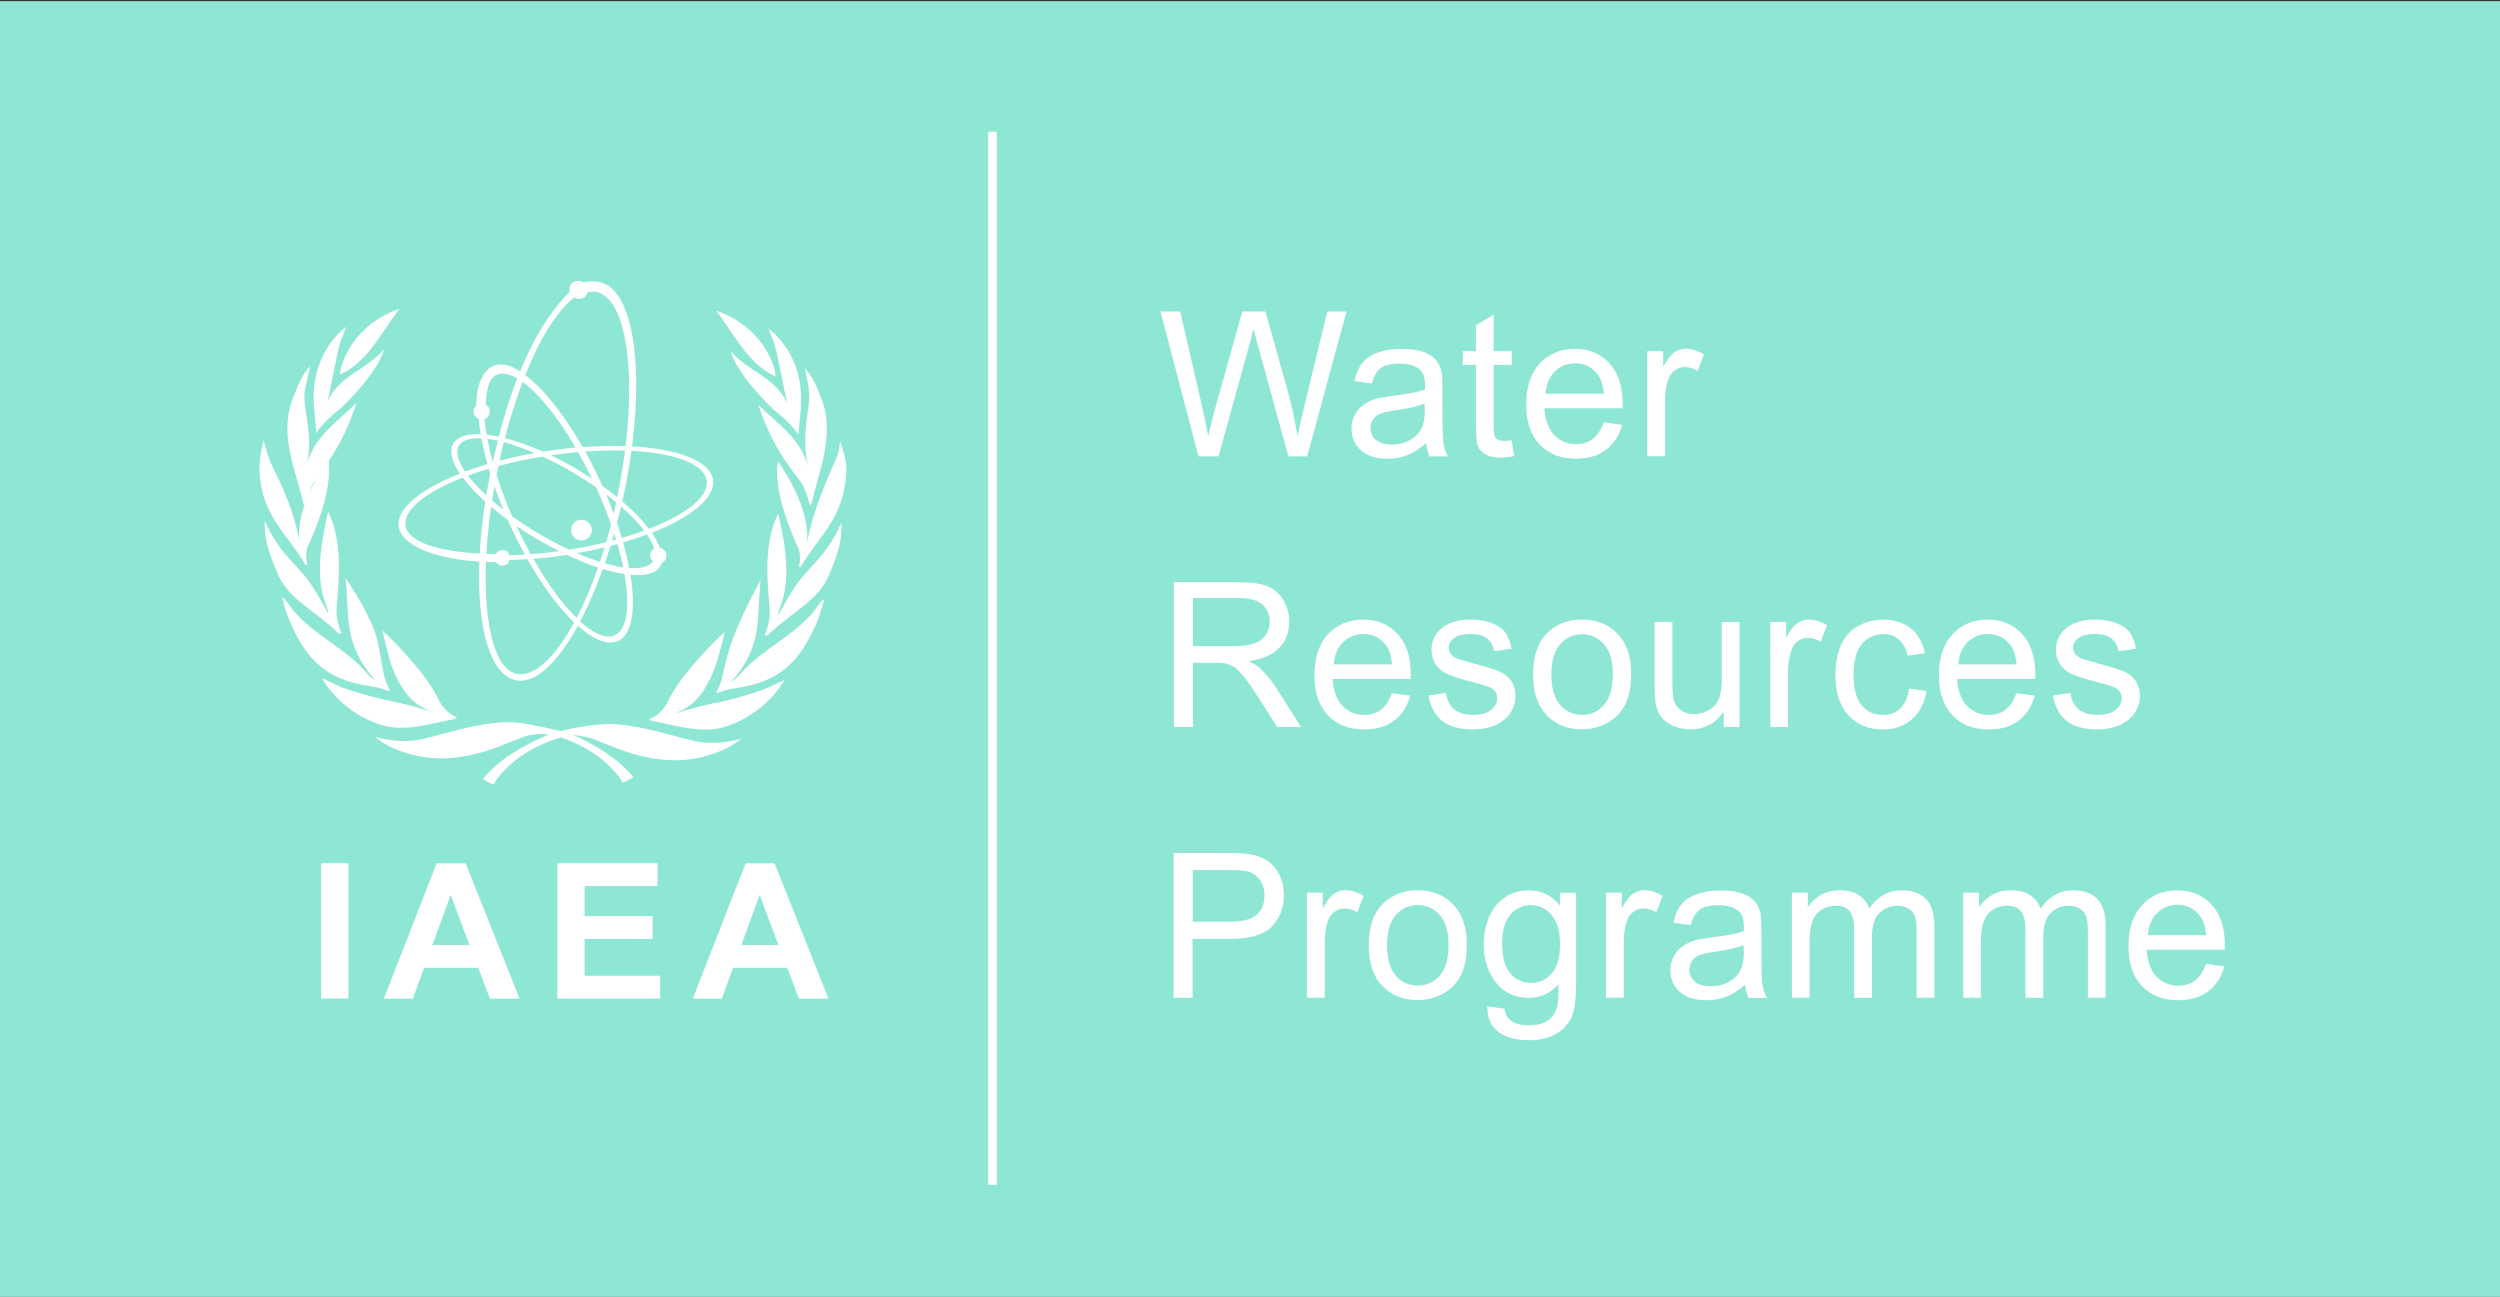 <?xml version="1.0" encoding="utf-8"?>
<!-- Generator: Adobe Illustrator 24.2.1, SVG Export Plug-In . SVG Version: 6.00 Build 0)  -->
<svg version="1.1" id="Ebene_1" xmlns="http://www.w3.org/2000/svg" xmlns:xlink="http://www.w3.org/1999/xlink" x="0px" y="0px"
	 viewBox="0 0 291.31 151.12" style="enable-background:new 0 0 291.31 151.12;" xml:space="preserve">
<rect x="0" y="0" width="291.31" height="151.12" fill="#333333" stroke="none"/>
<style type="text/css">
	.st0{fill:#8EE7D4;}
	.st1{clip-path:url(#SVGID_2_);fill-rule:evenodd;clip-rule:evenodd;fill:#FFFFFF;}
	.st2{clip-path:url(#SVGID_4_);fill-rule:evenodd;clip-rule:evenodd;fill:#FFFFFF;}
	.st3{clip-path:url(#SVGID_6_);fill-rule:evenodd;clip-rule:evenodd;fill:#FFFFFF;}
	.st4{clip-path:url(#SVGID_6_);fill:#FFFFFF;}
	.st5{clip-path:url(#SVGID_8_);fill:none;stroke:#FFFFFF;stroke-width:1.002;}
</style>
<rect x="0" y="0.13" class="st0" width="291.31" height="151.12"/>
<g>
	<defs>
		<rect id="SVGID_1_" x="24.28" y="5.74" width="241.17" height="139.9"/>
	</defs>
	<clipPath id="SVGID_2_">
		<use xlink:href="#SVGID_1_"  style="overflow:visible;"/>
	</clipPath>
	<path class="st1" d="M53.05,83.76c0.07-0.02,0.17-0.16,0.19-0.24c-0.79-0.11-1.58-1.12-1.8-1.4c-0.22-0.28-0.72-1.59-1.95-3.21
		c-1.48-1.95-3.42-4.08-4.94-5.44c0.53,2,0.84,4.04,1.85,5.86c0.88,1.58,1.73,2.77,4.04,3.65c-1.88-0.59-2.86-0.84-4.54-1.22
		c-1.91-0.31-5.54-1.45-6.06-1.66c-0.55-0.23-2.33-1.09-2.33-1.09c1.34,2.36,3.87,4.42,6.5,5.33
		C46.98,85.44,50.18,84.29,53.05,83.76"/>
	<path class="st1" d="M45.24,80.51c0,0,0.15-0.02,0.23-0.05c-0.28-0.53-0.49-0.84-0.71-1.73c-0.32-1.29-0.55-3.79-1.18-5.37
		c-1.22-3.06-3.31-5.99-3.31-5.99c0.47,4.24-0.34,7.7,3.45,11.87c-0.38-0.23-0.5-0.26-1.27-1.13c-2.21-2.48-5.89-4.21-8.05-6.72
		c-0.56-0.53-0.89-1.39-1.55-1.82c0.52,2.21,1.62,4.73,2.99,6.51c2.16,2.78,4.75,3.48,7.42,3.9C44.47,80.16,44.7,80.34,45.24,80.51"
		/>
</g>
<g>
	<defs>
		<rect id="SVGID_3_" x="30.25" y="15.35" width="228.02" height="122.7"/>
	</defs>
	<clipPath id="SVGID_4_">
		<use xlink:href="#SVGID_3_"  style="overflow:visible;"/>
	</clipPath>
	<path class="st2" d="M39.5,73.84c0.06,0.01,0.17,0.03,0.28-0.05c-0.28-0.77-0.61-1.82-0.57-2.59c0.06-1.29,0.26-2.96,0.28-4.71
		c0.03-2.32-0.21-4.8-1.26-6.85c-0.7,3.02-1.39,6.64-0.59,9.81c0.24,0.77,0.53,1.32,0.62,2.08c-0.66-1.26-1.94-3.56-3.08-4.81
		c-1.17-1.3-1.94-2.04-2.76-3.22c-1.08-1.55-1.56-2.84-1.56-2.84S30.79,61.7,31.03,63c0.18,0.99,0.82,2.73,1.19,3.54
		C33.53,69.85,36.18,70.68,39.5,73.84"/>
	<path class="st2" d="M35.59,65.83h0.23c-0.19-0.57-0.19-1.44,0-2.06c0.82-1.69,1.54-3.64,1.99-5.35c0.36-1.43,0.53-2.64,0.54-3.42
		c0.01-0.77,0-1.13-0.08-1.45c0,0-3.9,5.22-3.39,9.54c-0.66-3.6-1.69-5.77-3.25-8.98c-0.28-0.57-0.72-2.1-0.94-2.84
		c-0.37,1.96-0.72,3.08-0.16,5.84c0.25,1.19,0.85,2.51,1.64,3.79C33.23,62.57,34.66,64.14,35.59,65.83"/>
</g>
<g>
	<defs>
		<rect id="SVGID_5_" x="25.28" y="5.74" width="241.17" height="139.9"/>
	</defs>
	<clipPath id="SVGID_6_">
		<use xlink:href="#SVGID_5_"  style="overflow:visible;"/>
	</clipPath>
	<path class="st3" d="M35.6,58.89c0.34-1.1,0.46-1.69,0.79-2.37c0.25-0.53,1.74-2.36,2.8-4.23c1.03-1.72,1.84-3.77,2.35-5.34
		c-2.31,2.25-4.8,3.82-5.77,7.06c0.57-2.46,0.08-4.31-0.24-6.86c-0.28-1.58,0.37-3.04,0.6-4.47c-0.89,0.96-1.41,2.16-1.83,3.31
		c-1.96,4.42,0.14,8.71,1.08,12.73L35.6,58.89z"/>
	<path class="st3" d="M36.86,50.42c0.66-0.96,1.97-2.2,2.55-2.62c0.59-0.42,4.66-4.41,5.36-7.14c-1.98,2.4-5.22,3.07-6.59,6.09
		c0.56-2.6,1.22-6.13,1.46-6.86l0.71-1.82c-1.78,1.36-3.02,3.46-3.52,5.64c-0.14,0.62-0.46,2.18-0.15,4.69
		C36.79,49.3,36.77,49.8,36.86,50.42"/>
	<path class="st3" d="M39.64,43.65c3.25-1.49,4.85-5.03,6.92-7.67c-3.2,1.06-5.67,3.48-6.66,6.37
		C39.63,43.12,39.63,43.45,39.64,43.65"/>
	<path class="st3" d="M83.01,81.98c-1.68,0.38-2.66,0.63-4.54,1.22c2.31-0.88,3.16-2.07,4.04-3.65c1.01-1.81,1.42-3.92,1.95-5.92
		c-1.51,1.36-3.55,3.55-5.03,5.5c-1.23,1.63-1.73,2.93-1.95,3.21c-0.22,0.28-1.01,1.28-1.79,1.4c0.02,0.08,0.12,0.22,0.19,0.24
		c2.87,0.53,6.07,1.68,9.03,0.57c2.64-0.91,5.16-2.97,6.5-5.33c0,0-1.78,0.86-2.33,1.09C88.56,80.54,84.92,81.68,83.01,81.98"/>
	<path class="st3" d="M94.5,71.61c-2.17,2.5-5.84,4.23-8.05,6.72c-0.77,0.87-0.89,0.9-1.27,1.13c3.79-4.17,2.98-7.63,3.45-11.87
		c0,0-1.77,3.14-3.01,6.25c-0.93,2.33-1.39,4.76-1.47,5.11c-0.21,0.81-0.42,1.2-0.71,1.73c0.09,0.03,0.23,0.05,0.23,0.05
		c0.54-0.17,0.77-0.35,1.97-0.53c2.67-0.42,5.26-1.12,7.42-3.9c1.36-1.77,2.47-4.3,2.99-6.51C95.39,70.22,95.06,71.08,94.5,71.61"/>
	<path class="st3" d="M96.48,63.73c-0.82,1.18-1.58,1.92-2.75,3.22c-1.13,1.25-2.41,3.55-3.08,4.81c0.09-0.77,0.39-1.32,0.62-2.09
		c0.8-3.16,0.12-6.79-0.59-9.81c-1.05,2.05-1.29,4.53-1.26,6.85c0.02,1.75,0.22,3.41,0.28,4.71c0.04,0.77-0.3,1.82-0.57,2.59
		c0.11,0.07,0.22,0.06,0.28,0.05c3.32-3.16,5.96-3.99,7.28-7.29c0.37-0.81,1.01-2.55,1.19-3.54c0.24-1.3,0.16-2.33,0.16-2.33
		S97.56,62.18,96.48,63.73"/>
	<path class="st3" d="M97.93,51.39c-0.12,0.43-0.13,1.21-0.44,1.91c-1.44,3.28-2.81,6.42-3.47,10.02c0.51-4.32-3.36-9.55-3.36-9.55
		c-0.08,0.32-0.11,0.68-0.11,1.45c0.01,0.78,0.18,1.99,0.54,3.42c0.45,1.71,1.17,3.66,1.99,5.35c0.19,0.62,0.19,1.49,0,2.06h0.23
		c0.93-1.68,2.37-3.26,3.4-4.93c0.79-1.28,1.34-2.59,1.58-3.78C99.02,53.89,98.37,53.3,97.93,51.39"/>
	<path class="st3" d="M94.21,47.27c-0.33,2.54-0.64,4.51-0.07,6.97c-0.97-3.24-3.46-4.81-5.77-7.06c0.5,1.55,1.31,3.49,2.32,5.22
		c1.27,2.17,2.6,3.63,2.83,4.08c0.49,0.97,0.62,1.62,0.86,2.39l0.16-0.13c0.94-4.03,2.86-8.31,1.08-12.52
		c-0.42-1.15-0.94-2.35-1.83-3.31C94.03,44.35,94.5,45.69,94.21,47.27"/>
	<path class="st3" d="M91.72,46.97c-1.37-3.02-4.61-3.69-6.59-6.09c0.71,2.73,4.78,6.72,5.36,7.14c0.58,0.42,1.9,1.66,2.55,2.62
		c0.09-0.62,0.07-1.12,0.18-2.02c0.31-2.51-0.01-4.07-0.15-4.69c-0.5-2.18-1.74-4.29-3.52-5.64l0.7,1.82
		C90.5,40.84,91.16,44.37,91.72,46.97"/>
	<path class="st3" d="M90.36,43.87c0.01-0.2,0.01-0.53-0.26-1.3c-0.99-2.89-3.46-5.31-6.66-6.37
		C85.51,38.84,87.11,42.38,90.36,43.87"/>
	<path class="st3" d="M81.58,86.48c-2.07-0.39-4.66-1.27-7.03-1.7c-1.49-0.27-3.18-0.57-5.11-0.32c-1.72,0.22-2.98,0.41-4.13,0.73
		c-0.16-0.02-3.53-0.87-5.17-1c-1.65-0.13-3.27,0.13-4.64,0.38c-2.37,0.43-4.96,1.32-7.03,1.7c-1.69,0.19-3.39,0-4.8-0.43
		c1.22,1.06,2.68,1.63,4.23,2.06c6.28,1.74,11.96-1.89,13.63-2.19c1.29-0.23,1.51-0.26,2.5-0.11l-0.42,0.13
		c-2.63,1.15-5.36,2.64-7.34,5.03c0.44,0.37,1.26,0.67,1.26,0.67s0.35-1.01,2.41-2.74c1.73-1.45,4.11-2.38,5.4-2.77
		c1.36,0.45,3.33,1.34,4.78,2.55c2.05,1.72,2.41,2.74,2.41,2.74s0.82-0.3,1.26-0.67c-1.85-2.24-4.49-3.77-6.96-4.89
		c0.4,0,0.92,0.14,1.69,0.28c1.67,0.3,7.34,3.93,13.63,2.19c1.55-0.43,3.01-1.01,4.24-2.06C84.96,86.48,83.27,86.68,81.58,86.48"/>
	<path class="st3" d="M83.09,55.94c-0.28-2.21-4.04-3.63-9.44-3.93c1.34-10.32-0.13-18.41-3.78-19.13c-0.59-0.12-1.24-0.13-1.9,0.04
		c-0.18-0.16-0.39-0.19-0.64-0.19c-0.54,0-0.98,0.44-0.98,0.98c0,0.1,0.02,0.2,0.05,0.29c-2.27,2.25-4.19,5.34-5.8,9.27
		c-1.21-0.76-2.29-1.01-3.15-0.62c-1.19,0.53-1.96,2.28-1.95,4.62c-0.27,0.15-0.34,0.47-0.33,0.72c0.02,0.37,0.29,0.67,0.61,0.82
		c0.05,0.57,0.13,1.17,0.24,1.79c-1.57-0.07-2.71,0.27-3.19,1.08c-0.5,0.85-0.19,2.09,0.76,3.51c-4.56,1.79-7.4,4.07-7.14,6.13
		c0.27,2.19,4.05,3.77,9.41,4.12c-0.29,7.61,1.2,13.11,4.2,13.81c2.24,0.52,4.88-1.97,7.27-6.33c1.8,1.61,3.45,2.31,4.66,1.78
		c1.67-0.74,2.12-3.69,1.47-7.72c1.72,0.16,2.98-0.16,3.49-1.02c0.07-0.11,0.14-0.27,0.18-0.39c0.34-0.14,0.52-0.48,0.52-0.86
		c0-0.44-0.34-0.79-0.75-0.88c-0.2-0.54-0.52-1.12-0.94-1.74C80.51,60.28,83.35,58.01,83.09,55.94 M66.93,34.68
		c0.14,0.08,0.37,0.15,0.55,0.15c0.49,0,0.9-0.3,0.96-0.77c0.35-0.08,0.7-0.1,1.03-0.04c3.27,0.62,4.59,8.23,3.43,17.97
		c-1.56-0.06-3.24-0.02-5,0.11c-2.19-3.84-4.59-6.82-6.7-8.39C62.96,39.34,64.98,36.1,66.93,34.68 M71.93,57.94
		c-0.54-0.44-1.12-0.89-1.74-1.32c-0.05-0.11-0.09-0.21-0.14-0.32c-0.59-1.29-1.21-2.53-1.86-3.69c1.64-0.12,3.2-0.15,4.64-0.1
		c-0.21,1.66-0.49,3.37-0.85,5.12C71.98,57.73,71.96,57.83,71.93,57.94 M62.14,65.11c1.1-0.08,2.24-0.2,3.4-0.37
		c0.17-0.03,0.34-0.05,0.51-0.08c1.27,0.6,2.5,1.09,3.65,1.47c-0.77,2.2-1.62,4.18-2.51,5.88C65.55,70.41,63.79,68.02,62.14,65.11
		 M69.46,56.79c0.67,1.47,1.25,2.93,1.74,4.33c-0.18,0.7-0.37,1.39-0.57,2.06c-1.36,0.34-2.81,0.63-4.31,0.87
		c-1.16-0.54-2.36-1.17-3.57-1.89c-1.1-0.65-2.13-1.33-3.08-2.01c-0.72-1.65-1.32-3.27-1.81-4.81c0.02-0.13,0.05-0.26,0.08-0.39
		c0.04-0.22,0.09-0.43,0.13-0.64c1.61-0.44,3.34-0.81,5.15-1.11c1.19,0.55,2.44,1.2,3.68,1.94c0.9,0.53,1.75,1.08,2.55,1.64
		C69.45,56.78,69.46,56.78,69.46,56.79 M67.28,54.71c-1.05-0.62-2.09-1.17-3.11-1.66c0.01,0,0.01,0,0.02,0
		c1.08-0.16,2.14-0.28,3.17-0.37c0.56,0.98,1.1,2.02,1.62,3.11C68.44,55.42,67.86,55.06,67.28,54.71 M64,52.52
		c-0.25,0.04-0.49,0.07-0.73,0.11c-1.58-0.7-3.08-1.23-4.44-1.58c0.61-2.35,1.31-4.56,2.07-6.55c1.88,1.36,4.1,4.1,6.17,7.65
		C66.07,52.25,65.05,52.37,64,52.52 M62.31,52.79c-1.43,0.25-2.81,0.56-4.11,0.9c0.16-0.73,0.33-1.46,0.51-2.17
		C59.81,51.82,61.03,52.25,62.31,52.79 M57.42,53.85c-0.26-0.95-0.47-1.85-0.63-2.71c0.38,0.05,0.79,0.12,1.22,0.21
		C57.8,52.16,57.61,52.99,57.42,53.85 M57.13,55.19c-0.17,0.85-0.33,1.69-0.47,2.52c-0.86-0.79-1.58-1.57-2.13-2.29
		c0.76-0.28,1.58-0.55,2.42-0.8C57.02,54.81,57.07,55,57.13,55.19 M57.61,56.65c0.31,0.9,0.65,1.81,1.04,2.74
		c-0.46-0.36-0.9-0.72-1.31-1.07C57.42,57.77,57.51,57.21,57.61,56.65 M59.16,60.57c0.07,0.16,0.14,0.32,0.21,0.47
		c0.57,1.25,1.17,2.45,1.79,3.58c-0.61,0.04-1.21,0.07-1.79,0.08c-0.07-0.34-0.38-0.63-0.82-0.59c-0.41,0.04-0.58,0.11-0.76,0.45
		c-0.37-0.01-0.74-0.01-1.11-0.03c0.1-1.74,0.28-3.58,0.55-5.49C57.82,59.56,58.47,60.07,59.16,60.57 M60.18,61.3
		c0.75,0.51,1.54,1.02,2.37,1.5c0.87,0.52,1.74,0.99,2.6,1.42c-1.13,0.16-2.23,0.28-3.31,0.36C61.27,63.54,60.71,62.44,60.18,61.3
		 M67.24,64.46c1.11-0.2,2.18-0.42,3.21-0.67c-0.17,0.57-0.35,1.13-0.54,1.68C69.07,65.19,68.17,64.86,67.24,64.46 M71.14,63.61
		c0.27-0.07,0.53-0.14,0.8-0.21c0.27,0.94,0.5,1.85,0.68,2.71c-0.65-0.09-1.36-0.25-2.13-0.47C70.7,64.98,70.92,64.3,71.14,63.61
		 M71.32,63c0.08-0.27,0.16-0.54,0.24-0.82c0.07,0.23,0.15,0.47,0.22,0.7C71.63,62.92,71.47,62.96,71.32,63 M71.9,60.93
		c0.17-0.62,0.32-1.26,0.47-1.9c1.11,0.97,2.03,1.92,2.7,2.8c-0.82,0.3-1.69,0.59-2.61,0.85C72.29,62.11,72.1,61.53,71.9,60.93
		 M71.51,59.84c-0.27-0.73-0.56-1.46-0.87-2.21c0.41,0.31,0.79,0.61,1.16,0.92C71.71,58.99,71.61,59.42,71.51,59.84 M56.46,48.84
		c0.36-0.12,0.6-0.49,0.6-0.9c0-0.35-0.1-0.58-0.47-0.77c0.07-1.73,0.37-3.08,1.27-3.48c0.66-0.29,1.48-0.13,2.41,0.4
		c-0.79,2.05-1.51,4.31-2.15,6.79c-0.5-0.11-0.98-0.19-1.42-0.24C56.59,50.02,56.51,49.41,56.46,48.84 M53.48,51.93
		c0.38-0.65,1.32-0.92,2.62-0.85c0.18,0.95,0.41,1.96,0.7,3c-0.92,0.27-1.79,0.56-2.61,0.87C53.35,53.7,53.06,52.64,53.48,51.93
		 M47.25,61.2c-0.23-1.84,2.43-3.89,6.67-5.55c0.66,0.89,1.55,1.84,2.62,2.81c-0.33,2.11-0.54,4.14-0.65,6.05
		C51.01,64.24,47.5,63.14,47.25,61.2 M60.45,78.56c-2.75-0.25-4.1-5.66-3.82-13.08c0.38,0.02,0.77,0.03,1.17,0.03
		c0.2,0.3,0.47,0.39,0.78,0.38c0.38-0.01,0.73-0.18,0.79-0.64c0.68-0.02,1.38-0.05,2.08-0.09c1.76,3.11,3.67,5.66,5.45,7.37
		C64.76,76.45,62.42,78.74,60.45,78.56 M71.63,74.02c-1.02,0.46-2.45-0.18-4.03-1.61c0.94-1.78,1.83-3.83,2.64-6.11
		c0.9,0.27,1.75,0.47,2.52,0.58C73.43,70.64,73.09,73.37,71.63,74.02 M76.22,63.91c-0.28,0.16-0.46,0.46-0.46,0.8
		c0,0.28,0.13,0.53,0.33,0.7c-0.43,0.63-1.42,0.87-2.77,0.77c-0.18-0.94-0.42-1.94-0.71-2.98c0.98-0.29,1.92-0.6,2.79-0.92
		C75.8,62.87,76.08,63.42,76.22,63.91 M75.62,61.62c-0.78-1.02-1.83-2.11-3.11-3.2c0.06-0.29,0.13-0.58,0.19-0.87
		c0.37-1.71,0.66-3.39,0.88-5.02c5.03,0.26,8.52,1.52,8.77,3.5C82.59,57.9,79.91,59.97,75.62,61.62"/>
	<path class="st3" d="M66.54,61.77c0,0.67,0.54,1.21,1.21,1.21c0.67,0,1.21-0.54,1.21-1.21c0-0.67-0.54-1.21-1.21-1.21
		C67.08,60.56,66.54,61.1,66.54,61.77"/>
	<rect x="37.42" y="100.59" class="st4" width="3.18" height="15.76"/>
	<path class="st4" d="M60.54,116.36h-3.46l-1.35-3.59h-6.31l-1.31,3.59h-3.38l6.15-15.76h3.38L60.54,116.36z M54.7,110.11
		l-2.18-5.84l-2.14,5.84H54.7z"/>
	<polygon class="st4" points="64.94,116.36 64.94,100.59 76.62,100.59 76.62,103.25 68.12,103.25 68.12,106.75 76.04,106.75 
		76.04,109.41 68.12,109.41 68.12,113.7 76.92,113.7 76.92,116.36 	"/>
	<path class="st4" d="M96.54,116.36h-3.46l-1.35-3.59h-6.31l-1.31,3.59h-3.38l6.15-15.76h3.38L96.54,116.36z M90.7,110.11
		l-2.18-5.84l-2.13,5.84H90.7z"/>
	<path class="st4" d="M139.65,53.16l-4.43-16.87h2.3l2.55,11.07c0.26,1.16,0.5,2.31,0.71,3.44c0.45-1.8,0.71-2.83,0.79-3.11
		l3.19-11.4h2.69l2.4,8.56c0.61,2.11,1.05,4.1,1.34,5.96c0.23-1.06,0.51-2.28,0.84-3.66l2.63-10.85h2.24l-4.58,16.87h-2.19
		l-3.53-12.84c-0.29-1.07-0.48-1.74-0.55-1.99c-0.19,0.78-0.36,1.44-0.51,1.99l-3.55,12.84H139.65z"/>
	<path class="st4" d="M166.18,51.63c-0.75,0.66-1.48,1.13-2.19,1.41s-1.48,0.41-2.3,0.41c-1.35,0-2.39-0.33-3.12-0.99
		c-0.73-0.66-1.09-1.5-1.09-2.52c0-0.6,0.14-1.15,0.41-1.64c0.27-0.5,0.63-0.89,1.08-1.19c0.44-0.3,0.95-0.53,1.5-0.68
		c0.41-0.11,1.03-0.21,1.85-0.31c1.69-0.2,2.92-0.44,3.72-0.72c0.01-0.28,0.01-0.46,0.01-0.54c0-0.85-0.2-1.44-0.59-1.79
		c-0.54-0.47-1.33-0.7-2.38-0.7c-0.99,0-1.71,0.17-2.18,0.51c-0.47,0.34-0.82,0.94-1.04,1.81l-2.04-0.28
		c0.19-0.86,0.49-1.56,0.91-2.1c0.42-0.53,1.03-0.94,1.83-1.23c0.8-0.29,1.73-0.43,2.78-0.43c1.04,0,1.9,0.12,2.55,0.37
		c0.65,0.25,1.13,0.55,1.44,0.93c0.31,0.37,0.52,0.84,0.65,1.41c0.07,0.35,0.1,0.99,0.1,1.92v2.77c0,1.93,0.04,3.15,0.13,3.66
		c0.08,0.51,0.25,1,0.5,1.47h-2.13C166.38,52.72,166.24,52.21,166.18,51.63 M165.99,47.03c-0.75,0.31-1.88,0.57-3.38,0.78
		c-0.85,0.12-1.45,0.26-1.81,0.41c-0.35,0.15-0.62,0.38-0.82,0.67c-0.19,0.29-0.29,0.62-0.29,0.98c0,0.55,0.21,1.01,0.63,1.38
		c0.42,0.37,1.04,0.55,1.85,0.55c0.8,0,1.52-0.17,2.14-0.53c0.63-0.35,1.09-0.83,1.38-1.43c0.22-0.47,0.34-1.16,0.34-2.07
		L165.99,47.03z"/>
	<path class="st4" d="M176.15,51.31l0.28,1.83c-0.58,0.12-1.1,0.18-1.57,0.18c-0.75,0-1.34-0.12-1.75-0.36
		c-0.42-0.24-0.71-0.55-0.88-0.94c-0.17-0.39-0.25-1.21-0.25-2.45v-7.05h-1.53v-1.6h1.53v-3.02l2.07-1.24v4.26h2.1v1.6h-2.1v7.16
		c0,0.59,0.04,0.97,0.11,1.14c0.07,0.17,0.19,0.3,0.36,0.4s0.4,0.15,0.71,0.15C175.47,51.38,175.77,51.36,176.15,51.31"/>
	<path class="st4" d="M186.87,49.22l2.14,0.28c-0.34,1.25-0.96,2.22-1.87,2.91c-0.91,0.69-2.07,1.04-3.49,1.04
		c-1.78,0-3.2-0.55-4.24-1.65c-1.04-1.1-1.57-2.65-1.57-4.64c0-2.06,0.53-3.66,1.58-4.8s2.43-1.71,4.11-1.71
		c1.63,0,2.96,0.56,3.99,1.67c1.03,1.11,1.55,2.68,1.55,4.7c0,0.12,0,0.31-0.01,0.55h-9.1c0.08,1.36,0.45,2.39,1.13,3.11
		c0.68,0.72,1.53,1.08,2.55,1.08c0.76,0,1.4-0.2,1.94-0.6C186.13,50.75,186.56,50.1,186.87,49.22 M180.1,45.87h6.79
		c-0.09-1.04-0.35-1.81-0.78-2.33c-0.66-0.8-1.51-1.21-2.55-1.21c-0.95,0-1.74,0.32-2.39,0.96
		C180.53,43.94,180.17,44.79,180.1,45.87"/>
	<path class="st4" d="M191.95,53.16V40.92h1.85v1.83c0.47-0.86,0.91-1.43,1.31-1.7c0.4-0.28,0.84-0.41,1.32-0.41
		c0.7,0,1.4,0.22,2.12,0.67l-0.73,1.91c-0.5-0.3-1-0.45-1.5-0.45c-0.45,0-0.85,0.14-1.2,0.41c-0.36,0.27-0.61,0.65-0.76,1.14
		c-0.23,0.74-0.34,1.55-0.34,2.42v6.42H191.95z"/>
	<path class="st4" d="M136.78,84.71V67.84h7.46c1.5,0,2.64,0.15,3.42,0.46c0.78,0.3,1.41,0.84,1.87,1.61
		c0.47,0.77,0.7,1.62,0.7,2.54c0,1.2-0.39,2.21-1.16,3.03c-0.77,0.82-1.97,1.34-3.58,1.57c0.59,0.28,1.04,0.56,1.35,0.84
		c0.65,0.6,1.27,1.35,1.85,2.24l2.92,4.59h-2.79l-2.23-3.51c-0.65-1.01-1.19-1.79-1.61-2.32c-0.42-0.54-0.8-0.91-1.13-1.13
		c-0.33-0.21-0.67-0.36-1.02-0.45c-0.25-0.05-0.67-0.08-1.24-0.08h-2.58v7.48H136.78z M139.01,75.29h4.79
		c1.02,0,1.82-0.11,2.39-0.32c0.58-0.21,1.02-0.55,1.32-1.02c0.3-0.47,0.45-0.97,0.45-1.52c0-0.8-0.29-1.46-0.87-1.98
		c-0.58-0.52-1.5-0.77-2.75-0.77h-5.33V75.29z"/>
	<path class="st4" d="M162.19,80.77l2.14,0.28c-0.34,1.25-0.96,2.22-1.87,2.91c-0.91,0.69-2.07,1.04-3.49,1.04
		c-1.78,0-3.2-0.55-4.24-1.65c-1.04-1.1-1.57-2.65-1.57-4.64c0-2.06,0.53-3.66,1.58-4.8s2.43-1.71,4.11-1.71
		c1.63,0,2.96,0.56,3.99,1.67c1.03,1.11,1.55,2.68,1.55,4.7c0,0.12,0,0.31-0.01,0.55h-9.1c0.08,1.36,0.45,2.39,1.14,3.11
		c0.68,0.72,1.53,1.08,2.55,1.08c0.76,0,1.4-0.2,1.94-0.6C161.45,82.3,161.87,81.65,162.19,80.77 M155.42,77.42h6.79
		c-0.09-1.04-0.35-1.81-0.78-2.33c-0.66-0.8-1.51-1.21-2.55-1.21c-0.95,0-1.74,0.32-2.39,0.96
		C155.85,75.49,155.49,76.34,155.42,77.42"/>
	<path class="st4" d="M166.45,81.05l2.03-0.31c0.11,0.83,0.43,1.46,0.96,1.9c0.53,0.44,1.26,0.66,2.21,0.66
		c0.95,0,1.66-0.2,2.12-0.59c0.46-0.39,0.69-0.85,0.69-1.38c0-0.47-0.21-0.84-0.62-1.11c-0.29-0.19-0.99-0.42-2.11-0.71
		c-1.51-0.38-2.56-0.72-3.15-1c-0.59-0.28-1.03-0.67-1.33-1.16c-0.3-0.5-0.45-1.04-0.45-1.64c0-0.54,0.12-1.05,0.37-1.51
		c0.25-0.46,0.59-0.85,1.02-1.16c0.32-0.24,0.76-0.44,1.32-0.6c0.55-0.17,1.15-0.25,1.79-0.25c0.96,0,1.8,0.14,2.52,0.41
		c0.72,0.28,1.26,0.65,1.6,1.12c0.34,0.47,0.58,1.1,0.71,1.88l-2.04,0.28c-0.09-0.63-0.36-1.12-0.79-1.47
		c-0.44-0.35-1.06-0.53-1.86-0.53c-0.95,0-1.62,0.16-2.03,0.48c-0.4,0.32-0.61,0.69-0.61,1.11c0,0.27,0.08,0.51,0.25,0.73
		c0.17,0.22,0.43,0.41,0.79,0.56c0.21,0.08,0.81,0.25,1.82,0.53c1.46,0.39,2.48,0.71,3.06,0.96c0.58,0.25,1.04,0.61,1.37,1.09
		c0.33,0.48,0.5,1.07,0.5,1.78c0,0.69-0.2,1.34-0.6,1.95c-0.4,0.61-0.98,1.08-1.74,1.42c-0.76,0.33-1.62,0.5-2.58,0.5
		c-1.59,0-2.8-0.33-3.63-0.99C167.21,83.34,166.68,82.35,166.45,81.05"/>
	<path class="st4" d="M178.64,78.59c0-2.27,0.63-3.95,1.88-5.04c1.05-0.91,2.33-1.36,3.84-1.36c1.68,0,3.05,0.55,4.11,1.65
		c1.06,1.1,1.6,2.63,1.6,4.57c0,1.58-0.24,2.82-0.71,3.72c-0.47,0.9-1.16,1.6-2.06,2.1c-0.9,0.5-1.88,0.75-2.94,0.75
		c-1.71,0-3.09-0.55-4.14-1.65C179.16,82.24,178.64,80.66,178.64,78.59 M180.77,78.6c0,1.57,0.34,2.75,1.02,3.53
		c0.68,0.78,1.54,1.17,2.57,1.17c1.02,0,1.88-0.39,2.56-1.18c0.68-0.78,1.02-1.98,1.02-3.59c0-1.52-0.34-2.67-1.03-3.45
		c-0.68-0.78-1.54-1.17-2.55-1.17c-1.03,0-1.89,0.39-2.57,1.17C181.11,75.86,180.77,77.03,180.77,78.6"/>
	<path class="st4" d="M200.85,84.71v-1.79c-0.95,1.38-2.24,2.07-3.87,2.07c-0.72,0-1.39-0.14-2.02-0.41
		c-0.62-0.28-1.09-0.62-1.39-1.04c-0.3-0.42-0.52-0.93-0.64-1.54c-0.08-0.41-0.13-1.05-0.13-1.94v-7.59h2.07v6.79
		c0,1.08,0.04,1.81,0.13,2.19c0.13,0.55,0.4,0.97,0.83,1.29c0.42,0.31,0.94,0.47,1.56,0.47c0.62,0,1.2-0.16,1.75-0.48
		c0.54-0.32,0.93-0.75,1.15-1.3c0.23-0.55,0.34-1.35,0.34-2.39v-6.56h2.07v12.24H200.85z"/>
	<path class="st4" d="M206.28,84.71V72.47h1.85v1.84c0.47-0.86,0.91-1.43,1.31-1.7c0.4-0.28,0.84-0.41,1.32-0.41
		c0.7,0,1.4,0.22,2.12,0.67l-0.73,1.91c-0.5-0.3-1-0.45-1.5-0.45c-0.45,0-0.85,0.14-1.2,0.41c-0.36,0.27-0.61,0.65-0.76,1.14
		c-0.23,0.74-0.34,1.55-0.34,2.42v6.42H206.28z"/>
	<path class="st4" d="M222.45,80.24l2.03,0.28c-0.22,1.4-0.79,2.5-1.7,3.29c-0.91,0.79-2.04,1.19-3.37,1.19
		c-1.67,0-3.01-0.55-4.02-1.64c-1.01-1.1-1.52-2.67-1.52-4.71c0-1.32,0.22-2.48,0.65-3.47c0.44-0.99,1.1-1.74,1.99-2.23
		c0.89-0.5,1.86-0.74,2.91-0.74c1.32,0,2.41,0.34,3.25,1.02c0.84,0.68,1.38,1.64,1.62,2.89l-2,0.28c-0.19-0.83-0.53-1.46-1.02-1.88
		c-0.49-0.42-1.07-0.63-1.76-0.63c-1.04,0-1.89,0.38-2.54,1.13c-0.65,0.75-0.98,1.94-0.98,3.57c0,1.65,0.31,2.85,0.94,3.6
		c0.63,0.75,1.44,1.12,2.45,1.12c0.81,0,1.48-0.25,2.03-0.75C221.96,82.05,222.3,81.28,222.45,80.24"/>
	<path class="st4" d="M234.96,80.77l2.14,0.28c-0.34,1.25-0.96,2.22-1.87,2.91c-0.91,0.69-2.07,1.04-3.49,1.04
		c-1.78,0-3.2-0.55-4.24-1.65c-1.04-1.1-1.57-2.65-1.57-4.64c0-2.06,0.53-3.66,1.58-4.8s2.43-1.71,4.11-1.71
		c1.63,0,2.96,0.56,3.99,1.67c1.03,1.11,1.55,2.68,1.55,4.7c0,0.12,0,0.31-0.01,0.55h-9.1c0.08,1.36,0.45,2.39,1.14,3.11
		c0.68,0.72,1.53,1.08,2.55,1.08c0.76,0,1.4-0.2,1.94-0.6C234.22,82.3,234.64,81.65,234.96,80.77 M228.19,77.42h6.79
		c-0.09-1.04-0.35-1.81-0.78-2.33c-0.66-0.8-1.51-1.21-2.55-1.21c-0.95,0-1.74,0.32-2.39,0.96
		C228.61,75.49,228.26,76.34,228.19,77.42"/>
	<path class="st4" d="M239.22,81.05l2.03-0.31c0.11,0.83,0.43,1.46,0.96,1.9c0.53,0.44,1.26,0.66,2.21,0.66
		c0.95,0,1.66-0.2,2.12-0.59c0.46-0.39,0.69-0.85,0.69-1.38c0-0.47-0.21-0.84-0.62-1.11c-0.29-0.19-0.99-0.42-2.12-0.71
		c-1.51-0.38-2.56-0.72-3.15-1c-0.59-0.28-1.03-0.67-1.33-1.16c-0.3-0.5-0.45-1.04-0.45-1.64c0-0.54,0.12-1.05,0.37-1.51
		c0.25-0.46,0.59-0.85,1.02-1.16c0.32-0.24,0.76-0.44,1.32-0.6c0.56-0.17,1.15-0.25,1.79-0.25c0.96,0,1.8,0.14,2.52,0.41
		c0.72,0.28,1.26,0.65,1.6,1.12c0.35,0.47,0.58,1.1,0.71,1.88l-2.04,0.28c-0.09-0.63-0.36-1.12-0.79-1.47
		c-0.44-0.35-1.06-0.53-1.86-0.53c-0.95,0-1.62,0.16-2.03,0.48c-0.4,0.32-0.61,0.69-0.61,1.11c0,0.27,0.08,0.51,0.25,0.73
		c0.17,0.22,0.43,0.41,0.79,0.56c0.21,0.08,0.81,0.25,1.82,0.53c1.46,0.39,2.48,0.71,3.06,0.96c0.58,0.25,1.04,0.61,1.37,1.09
		c0.33,0.48,0.5,1.07,0.5,1.78c0,0.69-0.2,1.34-0.6,1.95c-0.4,0.61-0.98,1.08-1.74,1.42c-0.76,0.33-1.62,0.5-2.58,0.5
		c-1.59,0-2.8-0.33-3.63-0.99C239.98,83.34,239.45,82.35,239.22,81.05"/>
	<path class="st4" d="M136.75,116.26V99.39h6.36c1.12,0,1.97,0.05,2.56,0.16c0.83,0.14,1.52,0.4,2.08,0.79
		c0.56,0.39,1.01,0.93,1.35,1.63c0.34,0.7,0.51,1.47,0.51,2.3c0,1.44-0.46,2.65-1.37,3.65c-0.91,0.99-2.56,1.49-4.95,1.49h-4.33
		v6.86H136.75z M138.98,107.4h4.37c1.44,0,2.47-0.27,3.08-0.8c0.61-0.53,0.91-1.29,0.91-2.26c0-0.7-0.18-1.31-0.54-1.81
		c-0.36-0.5-0.83-0.83-1.41-0.99c-0.38-0.1-1.07-0.15-2.09-0.15h-4.32V107.4z"/>
	<path class="st4" d="M152.29,116.26v-12.24h1.85v1.83c0.47-0.86,0.91-1.43,1.31-1.71c0.4-0.27,0.84-0.41,1.32-0.41
		c0.69,0,1.4,0.22,2.12,0.67l-0.73,1.91c-0.5-0.3-1-0.45-1.5-0.45c-0.45,0-0.85,0.14-1.2,0.41c-0.36,0.27-0.61,0.65-0.76,1.14
		c-0.23,0.74-0.34,1.55-0.34,2.43v6.42H152.29z"/>
	<path class="st4" d="M159.49,110.14c0-2.27,0.63-3.95,1.88-5.04c1.05-0.91,2.33-1.36,3.84-1.36c1.68,0,3.05,0.55,4.11,1.65
		c1.06,1.1,1.6,2.63,1.6,4.57c0,1.58-0.24,2.82-0.71,3.72c-0.47,0.9-1.16,1.6-2.06,2.1c-0.9,0.5-1.88,0.75-2.94,0.75
		c-1.71,0-3.09-0.55-4.14-1.65C160.02,113.8,159.49,112.21,159.49,110.14 M161.62,110.15c0,1.57,0.34,2.75,1.02,3.53
		c0.68,0.78,1.54,1.17,2.57,1.17c1.02,0,1.88-0.39,2.56-1.18c0.68-0.78,1.02-1.98,1.02-3.59c0-1.52-0.34-2.67-1.03-3.45
		c-0.68-0.78-1.54-1.17-2.55-1.17c-1.03,0-1.89,0.39-2.57,1.17C161.96,107.41,161.62,108.58,161.62,110.15"/>
	<path class="st4" d="M173.31,117.26l2,0.28c0.08,0.62,0.32,1.08,0.71,1.36c0.52,0.39,1.23,0.58,2.12,0.58
		c0.97,0,1.71-0.19,2.24-0.57c0.53-0.38,0.88-0.92,1.07-1.6c0.11-0.42,0.16-1.3,0.15-2.64c-0.91,1.06-2.04,1.6-3.4,1.6
		c-1.69,0-2.99-0.61-3.92-1.82c-0.92-1.21-1.39-2.67-1.39-4.37c0-1.17,0.21-2.25,0.63-3.23c0.42-0.99,1.04-1.75,1.84-2.29
		s1.75-0.81,2.83-0.81c1.45,0,2.64,0.59,3.58,1.78v-1.5h1.88v10.57c0,1.9-0.19,3.25-0.58,4.04c-0.39,0.79-1,1.42-1.84,1.88
		c-0.84,0.46-1.88,0.69-3.1,0.69c-1.46,0-2.64-0.33-3.54-0.98C173.72,119.57,173.28,118.58,173.31,117.26 M175.03,109.92
		c0,1.61,0.32,2.78,0.96,3.51c0.64,0.74,1.44,1.11,2.41,1.11c0.96,0,1.76-0.37,2.41-1.1c0.65-0.73,0.97-1.88,0.97-3.45
		c0-1.5-0.33-2.63-1-3.39c-0.67-0.76-1.48-1.14-2.42-1.14c-0.93,0-1.72,0.38-2.37,1.12C175.36,107.34,175.03,108.45,175.03,109.92"
		/>
	<path class="st4" d="M187.13,116.26v-12.24h1.85v1.83c0.47-0.86,0.91-1.43,1.31-1.71c0.4-0.27,0.84-0.41,1.32-0.41
		c0.7,0,1.4,0.22,2.12,0.67l-0.73,1.91c-0.5-0.3-1-0.45-1.5-0.45c-0.45,0-0.85,0.14-1.2,0.41c-0.36,0.27-0.61,0.65-0.76,1.14
		c-0.23,0.74-0.34,1.55-0.34,2.43v6.42H187.13z"/>
	<path class="st4" d="M203.34,114.73c-0.75,0.67-1.48,1.13-2.19,1.41s-1.48,0.41-2.3,0.41c-1.35,0-2.39-0.33-3.12-0.98
		c-0.73-0.66-1.09-1.5-1.09-2.52c0-0.6,0.14-1.15,0.41-1.64s0.63-0.89,1.08-1.19c0.44-0.3,0.94-0.53,1.5-0.68
		c0.41-0.11,1.03-0.21,1.85-0.31c1.68-0.2,2.92-0.44,3.72-0.72c0.01-0.28,0.01-0.46,0.01-0.54c0-0.85-0.2-1.44-0.59-1.79
		c-0.54-0.47-1.33-0.7-2.38-0.7c-0.99,0-1.71,0.17-2.18,0.51c-0.47,0.34-0.82,0.94-1.04,1.81l-2.03-0.28
		c0.18-0.87,0.49-1.56,0.91-2.1c0.42-0.53,1.03-0.94,1.83-1.23c0.8-0.29,1.73-0.43,2.78-0.43c1.05,0,1.9,0.12,2.55,0.37
		c0.65,0.25,1.13,0.55,1.44,0.93c0.31,0.37,0.52,0.84,0.65,1.41c0.07,0.35,0.1,0.99,0.1,1.92v2.77c0,1.93,0.04,3.15,0.13,3.66
		c0.08,0.51,0.25,1,0.5,1.47h-2.13C203.53,115.83,203.4,115.31,203.34,114.73 M203.15,110.13c-0.75,0.31-1.88,0.57-3.38,0.78
		c-0.85,0.12-1.45,0.26-1.81,0.42c-0.35,0.15-0.62,0.38-0.82,0.67c-0.19,0.3-0.29,0.62-0.29,0.99c0,0.55,0.21,1.01,0.63,1.38
		c0.42,0.37,1.04,0.55,1.85,0.55c0.8,0,1.52-0.17,2.15-0.53c0.63-0.35,1.09-0.83,1.38-1.43c0.22-0.47,0.34-1.16,0.34-2.07
		L203.15,110.13z"/>
	<path class="st4" d="M208.8,116.26v-12.24h1.85v1.7c0.38-0.6,0.89-1.07,1.53-1.44c0.64-0.36,1.36-0.54,2.18-0.54
		c0.91,0,1.65,0.19,2.23,0.56c0.58,0.37,0.99,0.9,1.23,1.57c0.97-1.42,2.23-2.13,3.79-2.13c1.22,0,2.15,0.34,2.81,1.01
		c0.65,0.67,0.98,1.71,0.98,3.11v8.4h-2.07v-7.72c0-0.83-0.07-1.43-0.2-1.79c-0.14-0.37-0.38-0.66-0.74-0.88
		c-0.36-0.22-0.77-0.33-1.25-0.33c-0.86,0-1.58,0.29-2.15,0.86s-0.86,1.49-0.86,2.75v7.12h-2.07v-7.97c0-0.92-0.17-1.62-0.51-2.08
		c-0.34-0.46-0.89-0.69-1.66-0.69c-0.58,0-1.12,0.15-1.62,0.46c-0.5,0.31-0.85,0.76-1.08,1.35c-0.22,0.59-0.33,1.45-0.33,2.56v6.36
		H208.8z"/>
	<path class="st4" d="M228.76,116.26v-12.24h1.85v1.7c0.38-0.6,0.89-1.07,1.53-1.44c0.64-0.36,1.36-0.54,2.18-0.54
		c0.9,0,1.65,0.19,2.23,0.56c0.58,0.37,0.99,0.9,1.23,1.57c0.97-1.42,2.24-2.13,3.79-2.13c1.22,0,2.15,0.34,2.81,1.01
		c0.65,0.67,0.98,1.71,0.98,3.11v8.4h-2.07v-7.72c0-0.83-0.07-1.43-0.2-1.79c-0.14-0.37-0.38-0.66-0.74-0.88
		c-0.36-0.22-0.77-0.33-1.25-0.33c-0.86,0-1.58,0.29-2.15,0.86c-0.57,0.57-0.86,1.49-0.86,2.75v7.12h-2.07v-7.97
		c0-0.92-0.17-1.62-0.51-2.08c-0.34-0.46-0.89-0.69-1.66-0.69c-0.59,0-1.12,0.15-1.62,0.46c-0.5,0.31-0.85,0.76-1.08,1.35
		c-0.22,0.59-0.33,1.45-0.33,2.56v6.36H228.76z"/>
	<path class="st4" d="M257.05,112.32l2.14,0.28c-0.34,1.25-0.96,2.22-1.87,2.91c-0.91,0.69-2.07,1.04-3.49,1.04
		c-1.78,0-3.2-0.55-4.24-1.65c-1.04-1.1-1.57-2.65-1.57-4.64c0-2.06,0.53-3.66,1.58-4.8c1.06-1.14,2.43-1.71,4.11-1.71
		c1.63,0,2.96,0.56,3.99,1.67c1.03,1.11,1.55,2.68,1.55,4.7c0,0.12,0,0.31-0.01,0.55h-9.1c0.08,1.36,0.45,2.39,1.14,3.11
		c0.68,0.72,1.53,1.08,2.55,1.08c0.76,0,1.4-0.2,1.94-0.6C256.32,113.85,256.74,113.2,257.05,112.32 M250.28,108.97h6.79
		c-0.09-1.04-0.35-1.81-0.78-2.33c-0.66-0.8-1.51-1.21-2.55-1.21c-0.95,0-1.74,0.32-2.39,0.96
		C250.71,107.04,250.35,107.89,250.28,108.97"/>
</g>
<g>
	<defs>
		<rect id="SVGID_7_" x="30.25" y="15.35" width="228.02" height="122.7"/>
	</defs>
	<clipPath id="SVGID_8_">
		<use xlink:href="#SVGID_7_"  style="overflow:visible;"/>
	</clipPath>
	<line class="st5" x1="115.65" y1="15.35" x2="115.65" y2="138.05"/>
</g>
</svg>
